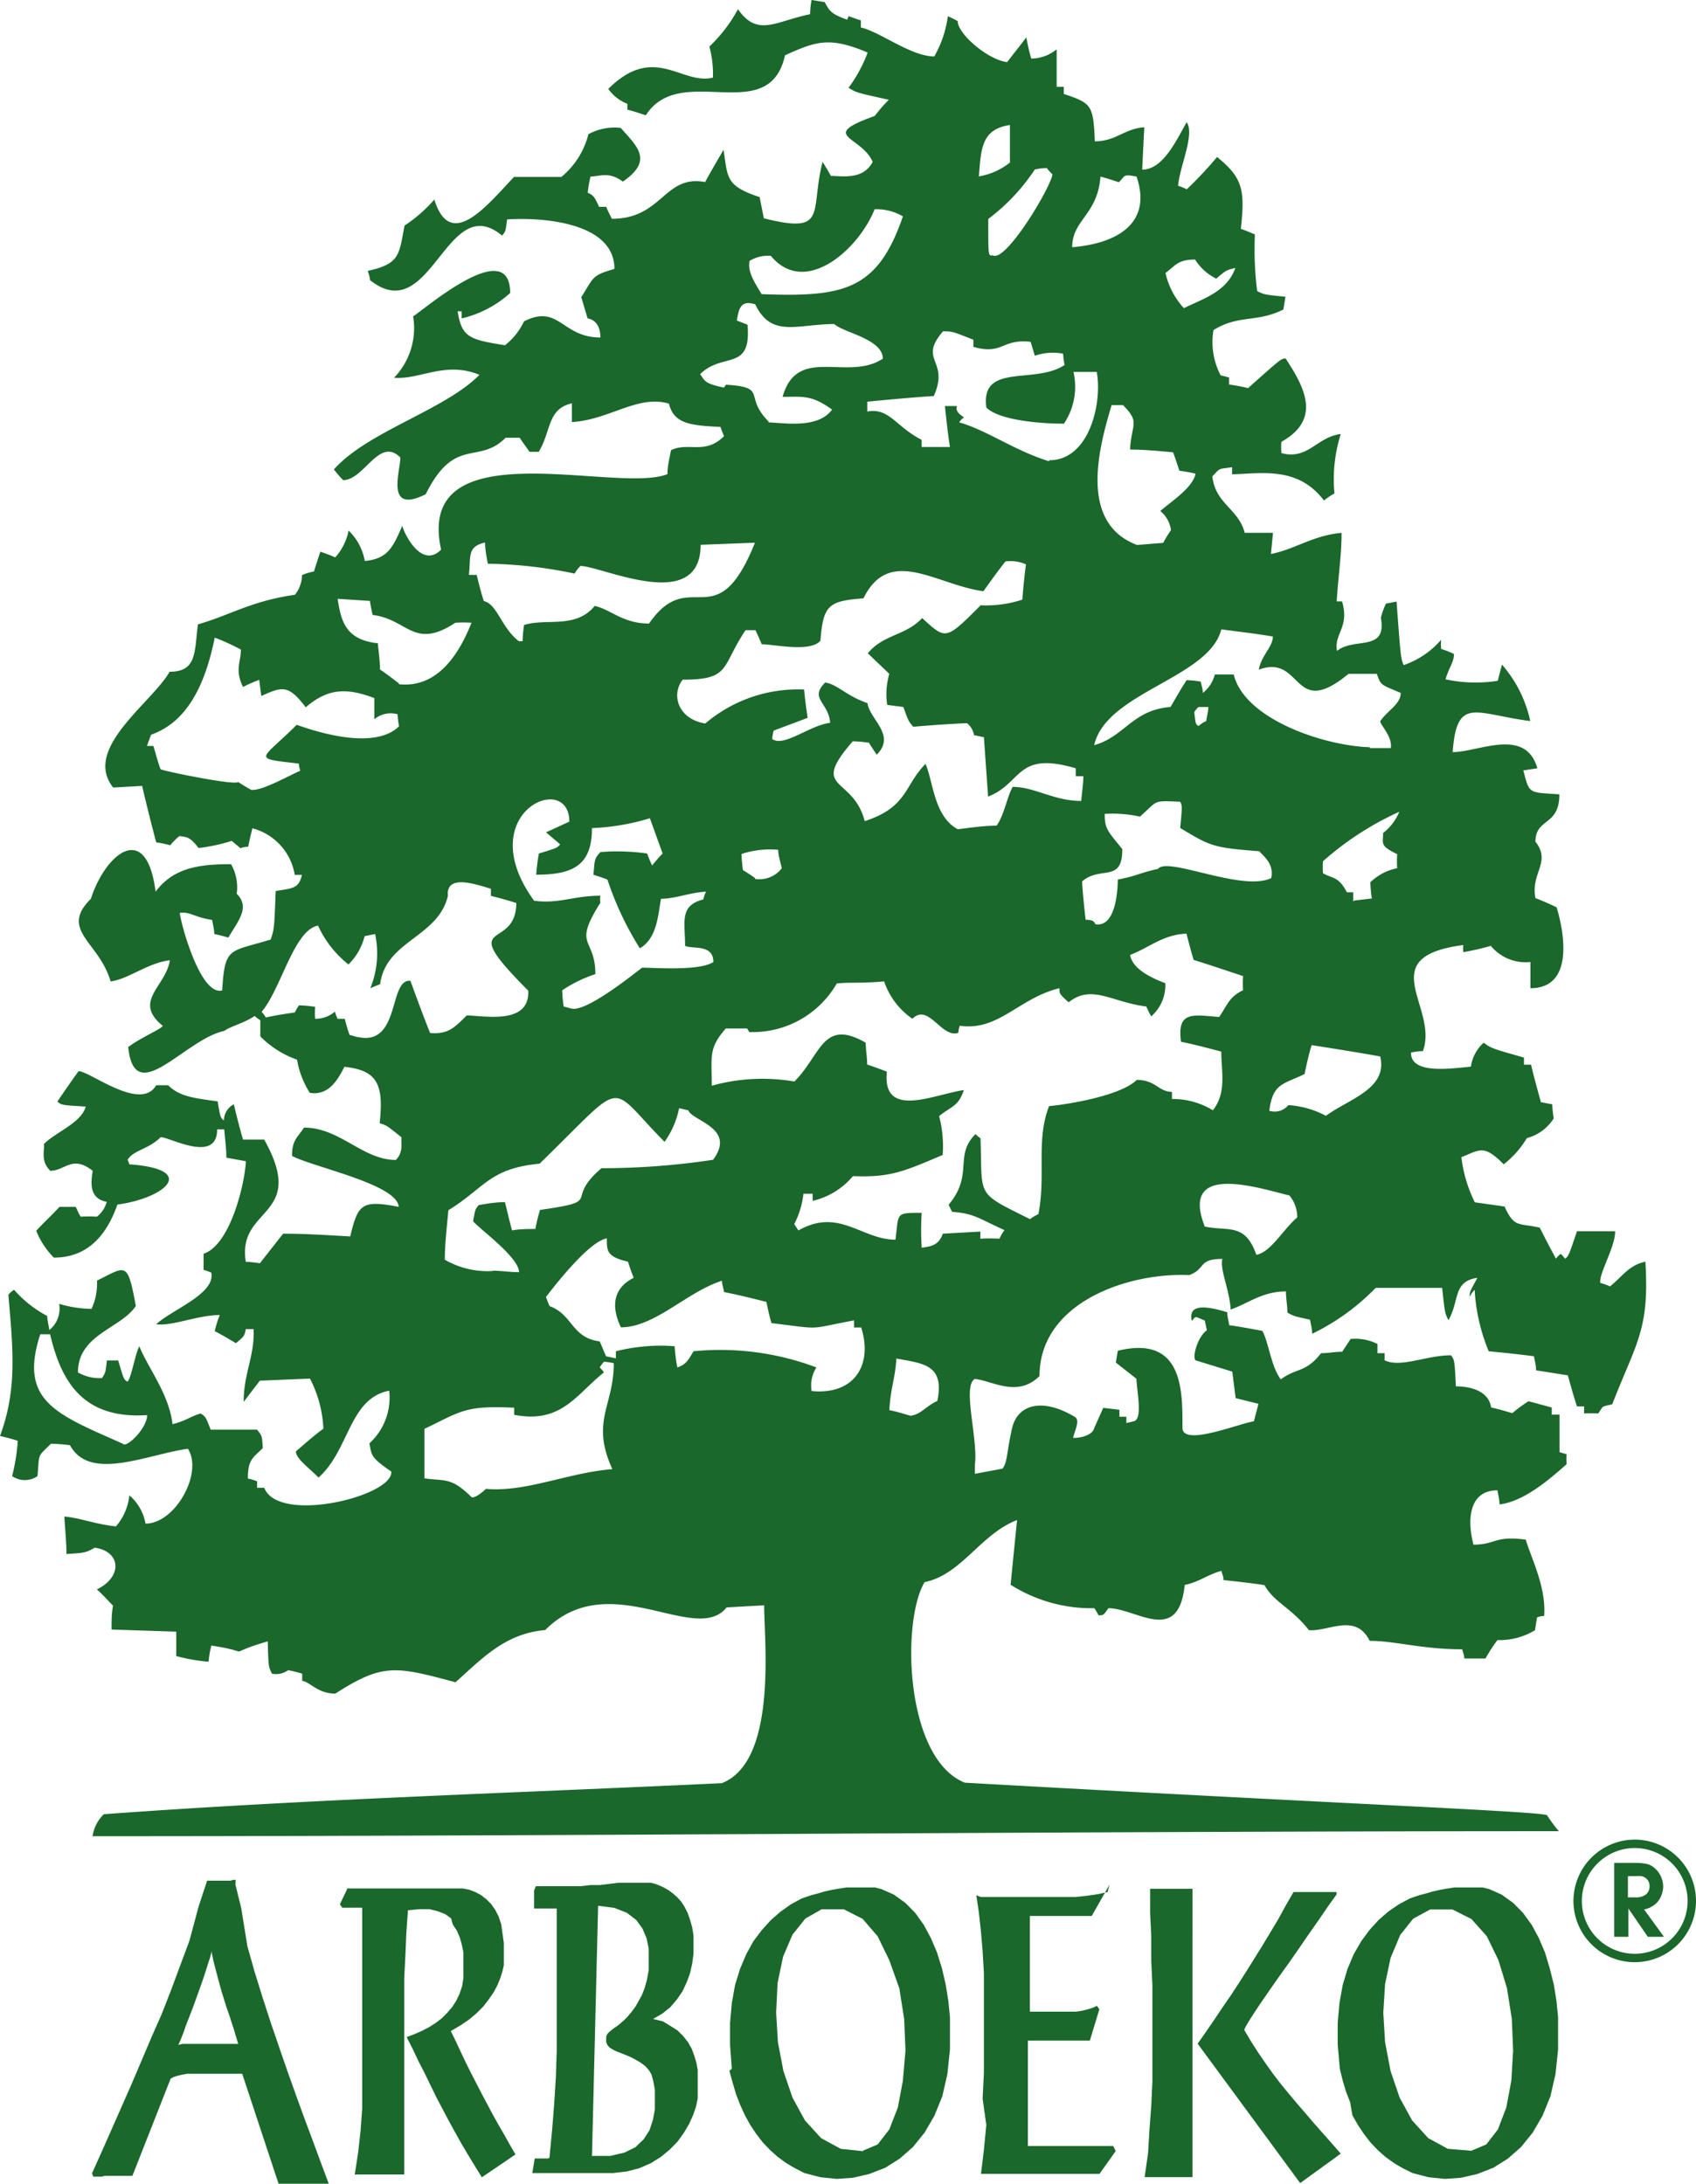 <svg xmlns="http://www.w3.org/2000/svg" viewBox="0 0 104.89 135.04"><defs><style>.cls-1{fill:#1a682b;fill-rule:evenodd;}</style></defs><title>Asset 2</title><g id="Layer_2" data-name="Layer 2"><g id="Layer_1-2" data-name="Layer 1"><path class="cls-1" d="M60.54,10.92c.13-1.75.17-2.93,1.92-3.19,0,.74,0,1.53,0,2.32a4.15,4.15,0,0,1-2,.87m5.85,4.37c0-1.7,1.57-2,1.75-4.37.35.09.74.22,1.14.35.39-.39.22-.52,1.09-.35,1,2.93-1.27,4.15-4,4.37m-5,.52c-.17-.09-.17-.09-.17-2.27A12.32,12.32,0,0,0,64,10.48a3.84,3.84,0,0,1,.74-.09,2.82,2.82,0,0,0,.35.39c-.09.79-2.93,5.55-3.71,5m-14.28,2.4c-.52-.83-.87-1.44-.74-2.05a2.24,2.24,0,0,1,1.31-.31c2.14,2.58,5.46-.44,6.42-2.88a3.24,3.24,0,0,1,1.75.44c-1.57,4.59-3.67,5-8.74,4.81m26.12.87a4.77,4.77,0,0,1-1.14-2.18c.61-.44.74-.83,1.83-.83a3.21,3.21,0,0,0,1.31,1.18c.61-.52.61-.52,1.18-.66-.52,1.49-2.05,1.92-3.19,2.49m-25.68,7c-1.57-1.57,0-2.1-2.62-2.27a.66.66,0,0,0-.13.18c-1.27-.26-1.18-.44-1.48-.83,1.4-1.4,3.19-.13,2.93-3.06l-.66-.26c.13-.79.26-1.27,1.14-1,1,2.1,2.58,1.22,4.89,1.22.53.52,3,.92,3,2.14-2.18,1.44-5.29-.87-6.2,2.36,1.27,0,1.79-.13,3.06.79-.87,1.18-2.88.83-3.93.79m17.34,2.4c-2.14-.66-3.84-1.92-5.55-2.4a1,1,0,0,1,.3-.31c-.61-.39-.44-.61-.44-.7h-.74c.09.83.17,1.66.31,2.53-.61,0-1.18,0-1.75,0v-.44c-1.62-.83-2-2-3.36-1.75v-.61c1.35-.13,2.71-.26,4.11-.35,1-2.23-1-2.18.57-4,.57,0,.57,0,1.88.52v.44c1.83.52,1.75-.52,3.54-.31L64,22a3.42,3.42,0,0,1,1.75-.13,4.45,4.45,0,0,0,.09.7C64,23.8,60.63,22.41,61,25.2c.79.79,3.32,1,4.8,1A4.11,4.11,0,0,0,66.39,23h1.44c.35,1.88-.44,5.46-2.93,5.46m5.42,5.24c-3.58-1.35-2.4-5.9-1.57-8.65h.7c1.09,1.09.52,1.14.44,2.75.87,0,1.75.09,2.66.17.13.35.26.74.39,1.14a9.9,9.9,0,0,1,1,.18c-.17.87-1.48,1.7-2.18,2.31a1.84,1.84,0,0,1,.66,1.18,7.65,7.65,0,0,0-.48.79l-1.62.13M32.1,39.66c-1.09-.83-1.35-2.31-2.18-2.49-.18-.57-.31-1.09-.44-1.62H29c.13-1.14-.13-1.75,1-2,0,.44.09.87.17,1.31a27.75,27.75,0,0,1,5.37.61A1.8,1.8,0,0,1,35.9,35c1.31,0,7.43,3,7.43-1.31l3.36-.13c-2.4,6-4,1.31-6.55,5-1.62,0-2.36-.87-3.36-1.09-1.18,1.44-3,.74-4.37,1.18a8.45,8.45,0,0,0-.09,1H32.1m-7.42,2.62c-.39-.3-.79-.61-1.18-.87,0-.57-.09-1.09-.13-1.62-2-.22-2.27-1.35-2.49-2.75l2,.13a7.88,7.88,0,0,0,.17.87c2.18.26,2.53,2.18,5.11.48a7.53,7.53,0,0,1,1,0c-.79,2-2.14,4.06-4.5,3.8M74.12,44.9c-.18-.13-.18-.13-.26-.87a1.93,1.93,0,0,1,.26-.31h.61c0,.26-.09.57-.13.87a1.8,1.8,0,0,0-.48.31m10.61,1.31c-2.88-.09-7.77-1.75-8.43-4.5H75.13a2.09,2.09,0,0,1-.74,1.14c0-.26-.09-.48-.13-.7a6.51,6.51,0,0,0-.87-.09c-.35.52-.66,1.09-1,1.66-2.36.18-2.84,1.84-4.72,2.36.74-3.28,7.12-4.15,7.86-7.16,1,.13,2.1.26,3.19.44,0,.65-.7,1.14-.87,2.05,2.75-1,2.05,3.15,5.55.26h1.75c.26.74.26.66,1.48,1.18,0,.7-.83,1.09-1.27,1.75,0,.22.79,1,.65,1.66-.44,0-.87,0-1.31,0m-69.1,2.62c-.31-.17-.61-.35-.87-.52-.22.22-4.54-.66-4.8-.79-.18-.48-.31-1-.44-1.44H9.09c.09-.26.17-.48.26-.7,2.49-.87,3.45-3.63,3.93-6a13.59,13.59,0,0,1,1.62.74c0,.74-.39,1.27.13,2.31a10.69,10.69,0,0,1,1-.44l.13,1c1.27-.57,1.66-.74,2.75.7,1.36-1.18,2.53-1.22,4.24-.57v1.31a1.57,1.57,0,0,1,1.44-.31,5,5,0,0,0,.09.74c-1.49,1.48-5,.39-6.33-.09-2.23,2.23-2.84,2.05.13,2.4a2,2,0,0,0,.09.44c-.61.26-2.4,1.27-3,1.18m43.59,2.4c-1.4-.83-1.44-2.88-1.92-4-1.31,1.31-1.09,2.67-3.76,3.54-.74-2.84-3.45-1.83-.74-4.94a8,8,0,0,1,1,.09c.13.22.31.48.48.74,1.22-1.22-.44-2.18-.57-3.19-1.31-.44-1.88-1.18-2.62-1.27-1,1,.22,1.22.31,2.49-1.22.13-2.88,1.53-3.58,1a2.22,2.22,0,0,1,.09-.52l2.1-.79c-.09-.61-.17-1.18-.22-1.75a8.83,8.83,0,0,0-6.11,2.1c-1.66-.26-2.14-1.75-1.4-2.71,3,0,2.36-.79,3.89-3.06h.61c.13.26.26.57.39.87.74,0,3,.52,3.63-.22.17-2.23.52-2.45,2.66-2.62,1.62-3.28,4.5-.83,7.42-.44.44-.61.87-1.22,1.36-1.84a2.33,2.33,0,0,1,1.27.18c-.09.7-.17,1.44-.22,2.18a7.17,7.17,0,0,1-2.58.35c-2.18,2.18-2.14,2.14-3.62.79-1,1.09-2.4,1-3.36,2.18L55,41.67a4.45,4.45,0,0,0-.13,1.92l1,.13c.31.87.31.87.61,1.22,1.09-.09,2.18-.17,3.32-.22a1.18,1.18,0,0,1,.44.74l.61.13.26,3.67c2.14-.83,1.7-2.84,5.42-1.75V48H67c0,.48-.09,1-.13,1.53-1.7,0-2.88-.87-4.24-.87-.35.61-.52,1.75-1,2.4-.83,0-1.62.13-2.4.22M46.69,54.29c-.26-.18-.52-.35-.74-.48a8.42,8.42,0,0,1-.09-1,5.67,5.67,0,0,1,2.27-.26c0,.35.13.74.22,1.14a1.74,1.74,0,0,1-1.66.66m37,1.4v-.57H83.3c-.53-1-.87-.83-1.48-1.18a4.46,4.46,0,0,1,0-.74,18.66,18.66,0,0,1,4.72-3.06,3.2,3.2,0,0,1-1,1.31c0,.65-.22.79.87,1.31a6.25,6.25,0,0,0,0,.87,3.28,3.28,0,0,0-1.66.87,8.57,8.57,0,0,0,.09,1l-1.09.13m-16,1.44c-.17-.22-.17-.22-.61-.26-.09-.79-.17-1.57-.22-2.36,1.14-1,2.49.13,2.49-2-.87-1.09-1.09-1.22-1.09-2.18a7.76,7.76,0,0,1,2.18.17c1.14-1,.74-1,2.49-.92.13.26.13.26,0,1.62,1.88,1.14,2.05,1.22,4.89,1.44.31.35.92.79.74,1.66-1.79.87-6.42-1.35-7-.57-1.18.26-1.31.44-2.49.66,0,.52-.09,3.06-1.44,2.75M35.34,62.37l-.48-.13a8.48,8.48,0,0,1-.09-1,8.19,8.19,0,0,1,2.05-1c0-2.31-1.44-1.66.31-4.41a1.63,1.63,0,0,1,0-.44c-1.66,0-2.58.52-4.1.31-3.93-5.42,2.18-8.08,2.18-4.89l-1.44.66.87.74c-.17.22-.17.22-1.31.57-.09.44-.13.87-.17,1.31,2.27,0,3.45-.57,3.45-2.88a14.18,14.18,0,0,0,3.58-.61c.26.7.52,1.44.79,2.18-.22.22-.44.48-.65.74-.13-.26-.22-.52-.31-.74a13.18,13.18,0,0,0-2.88-.09c-.44.44-.35.61-.44,1.4.26.09.57.18.87.31a19.31,19.31,0,0,0,2,4.24c1.09-.61,1.14-2.18,1.31-3.06.87,0,1.79-.39,2.79-.44a1.58,1.58,0,0,0-.17.48C42,56,42.37,57,42.37,58.49c.44.22,1.75-.13,1.75,1-.87.57-3.63.35-4.41.35-.79.61-3.49,2.75-4.37,2.53M22.06,64.12,21.62,64c-.13-.35-.22-.7-.3-1h-.44a3,3,0,0,1-.17-.44,1.83,1.83,0,0,1-1.22.44,4.45,4.45,0,0,1,0-.74,8.43,8.43,0,0,0-1-.09,3.85,3.85,0,0,0-.26.44c-.61.09-1.22.18-1.79.31a2.33,2.33,0,0,0-.26-.35c1.22-1.44,2-5.07,3.49-5.33a6.48,6.48,0,0,0,1.88,2.4,3.7,3.7,0,0,0,1-1.75l.65-.13a5.74,5.74,0,0,1-.3,3.36c.17-.09.39-.17.61-.26.35-2.71,3.58-2.88,4.19-5.46-.13-1.35,1.66-.74,2.66-.44v.44c.52.13,1,.26,1.57.44,0,3.06-3.89.79.74,5.42.09,2.1-2.58,1.57-3.8,1.53-.79.79-1.18,1.18-2.27,1.09-.44-1.09-.83-2.18-1.22-3.23-1.35-.13-.61,4-3.19,3.49M82,69a5.7,5.7,0,0,0-2.32-.66,1.1,1.1,0,0,1-1.18.35c.22-1.7.83-1.62,2.18-2.27.13-.61.26-1.22.44-1.79,1.4.22,2.8.44,4.24.7.48,2-1.92,2.62-3.36,3.67M57,77.14A18.07,18.07,0,0,1,57,75c-1.66,0-1.4,0-1.62,1.66-2.1,0-3.49-2-6-.57l-.26-.39a5.44,5.44,0,0,0,.57-1.88h.57v.44a4.6,4.6,0,0,0,2.49-1.53c2.27.09,3.1-.26,5.55-1.31a7.28,7.28,0,0,0-.22-2.4c.74-.61,1.18-.57,1.53-1.61-1.83.26-5.07,1.83-4.76-1.14-.44-.17-.83-.31-1.22-.44,0-.48-.09-.92-.09-1.35-2.66-1.53-2.75.74-4.41,2.4a11.65,11.65,0,0,0-5.11.26c0-1.79-.22-2.31.87-3.54h1.31a.91.91,0,0,1,.13.22,6,6,0,0,0,5.42-3c.7-.09,1.44,0,2.93-.13A4.57,4.57,0,0,0,56.43,63c1-1,1.79,1.22,2.84.87a1.29,1.29,0,0,1,.09-.44c2.4.35,3.63-1.7,6.16-2.32,0,.35,0,.35.57.87,1.44-1.14,2.67,0,4.8.26.09.18.17.39.31.61a2.57,2.57,0,0,0,.87-2.05c-1.18-.44-2.05-1-2.18-1.75,1.18-.44,2.05-1.27,3.49-1.31.13.52.26,1,.44,1.62,1,.31,2,.65,3.06,1a6.24,6.24,0,0,0,0,.87c-.87.44-.92.83-1.48,1.66-1.62-.13-2.62-.39-2.36,1.53.83.17,1.66.39,2.49.61,0,1.22.35,2.53-.52,3.63a4.75,4.75,0,0,0-2.53-.7v-.44c-.83,0-1-.74-2.18-.74-1,1-4.37,1.53-5.42,1.62-.83,2.14-.18,4.28-.66,6.68a3.19,3.19,0,0,0-.52.31c-3.41-1.7-2.93-1.31-3.06-5a1.93,1.93,0,0,1-.31-.26c-1.35,1.35-.09,2.49-1.66,4.37a3.94,3.94,0,0,0,.22.44c1.35.09,1.7.44,3.23,1.13a3.41,3.41,0,0,0-.31.53,10.8,10.8,0,0,0-1.18,0v-.44l-2.32.13c-.26.74-.74.78-1.31.87m20.7.44c-.7-2-1.71-1.44-3.19-1.75-1.57-4,3.28-2.4,5.24-1.92a2.14,2.14,0,0,1,.48,1.35c-.87.74-1.62,2.14-2.53,2.32m-47.26,1a5.28,5.28,0,0,1-2.93-.7c0-1,.13-2.05.22-3.06,2.27-1.4,2.53-2.58,5.64-2.88,5.5-5.33,4.1-5,7.73-1.35A5.41,5.41,0,0,0,42,68.53l.57.13c.22.66,3,1.09,1.53,3.06a45.87,45.87,0,0,1-6.9.52c-2.4,2.05.26,2-3.8,2.58A9.76,9.76,0,0,0,33.11,76c-.48,0-1,0-1.44.09-.17-.61-.3-1.18-.44-1.75-.57,0-1.09.09-1.62.18-.22.26-.22.26-.35,1,.39.48,2.84,2.23,2.84,3.15-.57,0-1.09-.09-1.62-.09M50.19,86a2.1,2.1,0,0,1,.3-1.44,16.9,16.9,0,0,0-7.6-1c-.26.44-.44.83-1,1-.09-.44-.13-.87-.17-1.31a11.32,11.32,0,0,0-3.63.31V84l-.61-.13-.39-.92c-1.75-.22-1.66-1.66-3.1-2.18a4.8,4.8,0,0,1-.22-.57c.7-.92,2.71-3.45,3.76-3.62,0,.79,0,1.14,1.31,1.44.09.31.22.66.35,1-1.22.61-1.44,1.7-.79,3.06,2.1,0,4.06-2.18,6.25-2.88,0,.22.09.44.13.7.87.17,1.75.39,2.62.61.09.44.18.87.31,1.31,3.23.39,2.14.39,5.11-.17v.44h.44c.74,2.32-.44,4.19-3.06,3.93m6.11,1.53c-.44-.13-.87-.26-1.31-.35.09-1.44.35-1.88.44-3.19,1.62.31,3,.35,2.53,2.62-.74.35-1,.83-1.66.92M7.6,89.28c-4.11-1.83-6.46-2.62-5.11-6.77H3.1c.74,3.19,2.23,5.24,6,5,0,.79-1.22,2-1.48,1.79M29.18,92.6c-1.27-1.27-1.66-1-2.93-1.18V88.36c2.36-1.14,2.53-1.44,5.55-1.31v.44c2.93.57,3.84-1.27,5.55-2.62a1.8,1.8,0,0,0-.26-.31,2.49,2.49,0,0,1,.26-.35,3.4,3.4,0,0,1,.61.09c0,2.66-1.44,3.58-.09,6.55-2.75.22-5.33,1.44-7.82,1.22-.22.22-.66.57-.87.52m-23.46,21a2.37,2.37,0,0,1,.7-1.4c12.49-.92,25.33-1.31,38.22-1.92,3.45-1.35,2.62-8.78,2.62-11l-2.32.13c-1.92,2.4-7.25-2.58-11.22,1.4-2.49.22-3.89,1.75-5.55,3.23-3.71-1-4.5-1.18-7.43.7-1.09,0-1.53-.7-2.05-.79v-.44a8.45,8.45,0,0,0-.87-.22,1.26,1.26,0,0,1-1,.22c-.22-.44-.22-.44-.26-2-3,.87-.57.7-3.49.26a6.1,6.1,0,0,0-.17,1,11.24,11.24,0,0,1-2-.35V100.9l-4-.13c0-.52,0-1,.09-1.48-.35-.35-.65-.7-1-1,1.62-.79,1.48-2.36-.13-2.58-.57.31-.57.31-1.75.39,0-.79-.09-1.57-.13-2.32,1,.09,1.92.48,3.19.61A3.46,3.46,0,0,0,8,92.47a3,3,0,0,1,1,1.75c1.84,0,3.58-3.14,2.62-4.63-2.53.35-6.07,2.05-7.29-.22a10.61,10.61,0,0,0-1.18-.09c-.87.87-.7.52-.83,2a1.37,1.37,0,0,1-1.57,0,12.38,12.38,0,0,0,.35-2.18A11.7,11.7,0,0,0,0,88.8c1.09-2.93.79-5.46.52-8.73a1.18,1.18,0,0,1,.35-.31,7.24,7.24,0,0,0,2.05,1.62c0,.26.09.57.13.87a1.71,1.71,0,0,0,.61-1.62,7.39,7.39,0,0,0,2,.31A3.76,3.76,0,0,0,6,79.19c1.79-.87,1.88-1.27,2.4,1.57-.92,1.4-3.58,1.75-3.58,4.11a2.71,2.71,0,0,0,1.49.35c.22-.35.22-.35.3-1.09h.7c.35,1.18.35,1.18.57,1.31.22-.13.52-1.88.74-2.18.52,1.31,1.83,2.93,2.05,4.81.87-.22,1.18-.52,1.75-.66.31.22.31.22.61,1H15.9c.31.39.31.39.35,1.14-.61.61-.92.7-.92,1.88a4,4,0,0,1,.57.17V92h.44c.87,2.27,8,.52,7.86-1-1.27-.87-1.22-1-1.35-1.75A3.82,3.82,0,0,0,24.07,86c-2.49.48-2.45,3.67-4.37,5.37-.66-.66-1.4-1.18-1.4-1.62.57-.48,1.14-1,1.7-1.4a7.46,7.46,0,0,0-.83-3.1l-3.1.13-1,1.31c0-1.79.7-2.88.61-4.5H15.2c-.09.44-.09.44-.61.87-.44-.26-.87-.52-1.31-.74a6.86,6.86,0,0,1,.31-1c-1.35,0-2.93.7-3.93.57,1-.92,3.67-1.88,3.41-3.19a3.53,3.53,0,0,0-.48-.17v-1c1.62-.53,2.53-4.19,2.62-5.72L14,71.59c0-.61-.09-1.18-.13-1.75h-.44c0,2.14-2.93.48-3.49.48-.79.78-1.66.78-2.05,1.4A2,2,0,0,1,8,72c4.32.31,2.18,2.1-.74,2.49-.7,2-1.92,3.28-3.93,3.28a5,5,0,0,1-1.09-1.66c.48-.52,1-1,1.44-1.48h1c.09.17.17.39.31.61a8,8,0,0,1,1,0,1.71,1.71,0,0,0,.61-.92c-1.22-.22-.92-1.44-.87-1.92-1.27-1-1.7,0-2.62,0-.61-.61-.35-1.22-.39-1.66.74-.74,2.32-1.31,2.58-2.31-1.49-.09-1.49-.09-1.75-.31.44-.66.87-1.27,1.31-1.88.7,0,3.84,2.53,4.8.87h.74c.7.7,1.57.79,3.06,1,.17,1,.17,1,.39,1.18a1.12,1.12,0,0,1,.61-1c.17.7.35,1.44.57,2.18h1.31c2.71,4.85-1.7,4.1-1.14,7.56a6.52,6.52,0,0,1,.87.09l1.44-1.83c1.35,0,2.75.09,4.15.17.48-2,.7-2.27,3-1.83-.09-1.4-5.29-2.45-6.6-3.15,0-1,.35-1.14.74-1.75,2.23,0,3.63,2,5.68,2,.48-.48.31-1,.35-1.4-.92-.74-.92-.74-1.35-.87.26-2.4-.13-3.27-2.18-3.49-.44.87-1,1.79-2.14,1.61a5.54,5.54,0,0,1-.79-2.05,6,6,0,0,1-2.27-1.44v-1a2.4,2.4,0,0,1-.35-.26c-.74.48-1.44.61-1.88.92-2.45.52-5.55,4.85-5.94,1,.74-.57,2-1.09,2.14-1.31-1.88-1.53.17-2.4.44-4.06-1.4.17-2.58,1.18-3.67,1.31-.7-2.45-3.19-3.15-1.22-5.11.92-2.84,3.45-4.85,4-.44,1.09-1.44,2.58-1.7,4.67-1.7a2.9,2.9,0,0,1,.35,1.83c.83.83.13,1.62-.52,2.71a8.43,8.43,0,0,0-.87-.22c0-.31-.09-.61-.13-.87-1.14-.18-1.35-.52-2-.44,0,.39,1.22,5.15,2.62,4.8.17-2.75.44-2.36,3-3.15.22-.65.22-.65.31-3,1-.17,1.44-.13,1.62-1h-.44a3.58,3.58,0,0,0-2.62-2.88c-.09.35-.18.74-.26,1.14a1.57,1.57,0,0,0-.48.09L14.33,52a10.86,10.86,0,0,1-2.05.44c-.57-.74-.74-.66-1.18-.74a3.53,3.53,0,0,0-.57.57,7.87,7.87,0,0,0-.87-.18c-.31-1.18-.61-2.36-.87-3.49L7,48.7c-1.92-2.4,2.4-5.24,3.49-7.16,1.7,0,1.53-1.22,1.75-2.93,2-.57,3.28-1.44,6-1.83a2,2,0,0,0,.44-1.22,3.72,3.72,0,0,1,.74-.22c.13-.44.26-.83.39-1.22a8,8,0,0,1,.92.35,3.48,3.48,0,0,0,.83-1.66,3.45,3.45,0,0,1,1,1.88c1.44-.13,1.75-.87,2.32-2.18.09.44,1.18,2.71,2.4,1.48-1.66-7.56,10.88-3.41,14-4.67,0-.52.13-1,.22-1.48,1.09-.53,2.1.31,3.28-.87a5,5,0,0,1-.22-.57c-1.84-.09-2.88-.18-3.19-1.44-1.92-.57-3.67,1-6,1.14V24.94c-1.53.35-1.27,1.7-2.05,3h-.57c-.22-.31-.44-.61-.61-.87h-.87c-1.7,1.7-3.14-.13-4.94,3.49-2.53,1.27-1.57-1.4-1.57-2.27-1.31-1.31-2.23,1.4-3.54,1.4a7.52,7.52,0,0,1-.57-.66c2.1-2.36,6.86-3.67,9-5.85-2.1-.87-3.67.31-5.28.18a4.42,4.42,0,0,0,1.18-3.8c.61-.35,6-5.07,6-1.44a6.78,6.78,0,0,1-3,1.57v-.44H28.3c.26,1.62.74,1.75,2.93,2.1a4.13,4.13,0,0,0,1.18-1.48c2.18-1.09,2.32,1,4.72,1,0-.92-.52-1.14-.79-1.18l-.39-1.31c.79-1.27.66-1.35,2.05-1.75,0-3-4.8-3.19-6.64-3.06-.09.74-.09.74-.31,1-3.45-2.88-4.37,5.77-8.17,2.75,0-.22-.09-.39-.13-.57,2-.44,1.92-1,2.27-2.8a9,9,0,0,0,1.84-1.61c1,3.23,3.27.35,4.93-1.4h2.93A5,5,0,0,0,36.39,8.3a3.37,3.37,0,0,1,2-.39c1,1.14,2.05,2,.13,3.32-.83-.61-1.31-.35-2-.31a6.83,6.83,0,0,0-.17,1c.39.17.44.31.7.87h.44c.09.22.22.48.35.74,3.14,0,3.23-2.75,5.77-2.27.35-.66.74-1.31,1.14-2,.26,1.75.13,2.23,2.23,2.93l.26,1.31c4,1,2.84-.35,3.63-3.49.17.26.35.57.52.87.7,0,2,.26,2.58-.87-.7-1.62-3.41-1.57.13-2.84a9.16,9.16,0,0,1,.87-1c-2-.44-2-.44-2.49-.74a8.93,8.93,0,0,0,1.18-2.18c-2.36-1-3.19-.7-5.11.17-1,4.5-6.46.35-8.61,3.71-.39-.13-.79-.26-1.14-.35V6.42a2.59,2.59,0,0,1-1.18-.92c2.84-2.84,4.54-.22,6.47-.7a6.33,6.33,0,0,0-.22-1.92A9.21,9.21,0,0,0,45.64.57c1.22,1.75,2.32.74,4.46.31A5.47,5.47,0,0,1,50.19,0L51,.13c.31.52.31.7,1.4,1.09A.58.58,0,0,1,52.5,1c.22.09.48.18.74.26v.44c1.18.26,3.1,1.79,4.54,1.79A6.76,6.76,0,0,0,58.62,1c.17.09.39.17.61.31,0,.79,1.88,2.4,3.06,2.53.39-.52.79-1,1.18-1.53.09.44.17.87.31,1.31a2.49,2.49,0,0,0,1.57-.57V5.37h.44v.44c1.7.57,1.83.66,1.92,2.93,1.31,0,1.83-.79,3.06-.87q-.07,1.31-.13,2.62c1.31,0,2.14-1.88,2.75-2.93.52.74-.44,2.75-.53,3.93a2.67,2.67,0,0,1,.53.22,23.6,23.6,0,0,0,1.88-2C76.88,11,77,11.79,76.74,14.15c.26.09.57.22.87.35A20.49,20.49,0,0,0,77.75,18c.44.22.44.22,1.75.35l-.13.79c-1.66.83-2.75.3-4.32,1.27a4.43,4.43,0,0,0,.44,2.8l.52.13v.44a11,11,0,0,1,1.18.22c2.05-1.83,2.05-1.83,2.32-1.83,1.18,1.79,2.23,3.76-.26,5.15a3.52,3.52,0,0,0,0,.7c1.66.44,2.18-1,3.67-1.18a9.29,9.29,0,0,0-.39,3.67,5.44,5.44,0,0,0-.65.44c-1.62-2.14-3.89-1.66-5.68-1.62v-.44c-.83.13-.7,0-1.22.57.18,1.7,1.62,2,2,3.49h1.75l-.13,1.31c1.53-.31,2.58-1.14,4.37-1.31,0,1.44-.22,2.8-.3,4.24H83c.48,1.62-.52,2-.31,3.06,1.09-.87,3.1.09,2.71-2.05a5.14,5.14,0,0,1,.31-.87l.66-.13c.26,3.49.26,3.49.44,3.93a5.36,5.36,0,0,0,2.32-1.57,2.67,2.67,0,0,0,0,.57,6,6,0,0,1,.79.31c0,.53-.31.83-.52,1.57a8.86,8.86,0,0,0,3.23.09c.09-.35.17-.66.26-1a7.78,7.78,0,0,1,1.75,3.49c-3.41-.44-4.54-1.57-4.8,1.92,1.61,0,4.5-1.57,5.24,1l-.87.13c.39,1.48.3,1.35,2.23,1.48,0,2-1.48,1.44-1.48,2.93,1,1.27-.31,1.92,0,3.49.44.17.87.35,1.31.57.44,1.44,1.14,5-1.62,5V59.49a2.79,2.79,0,0,1-2.45-1,15.54,15.54,0,0,1-1.7.39,1.67,1.67,0,0,1,0-.44C84.82,59.18,89,62.29,88,65a3.92,3.92,0,0,0-.74.09c0,1.35,2.36,1,3.71.87a2.43,2.43,0,0,1,.79-1.48c.48.35.48.35,2.49.92v.44h.44c.17.74.39,1.53.61,2.32l.7.13a6.49,6.49,0,0,0,.09.87,2.81,2.81,0,0,1-1.66,1.22A6,6,0,0,1,93,72c-1.22-1.22-1.44-.92-2.62-.44a8.52,8.52,0,0,0,.83,2.79l1.84.26c.61,1.35.87,1,2.18,1.31.3.61.65,1.27,1,1.92a1,1,0,0,1,.3-.3,1.92,1.92,0,0,1,.26.3c.22-.17.22-.17.74-1.7.79,0,1.57,0,2.36,0,0,1-1,2.58-.92,3.19a5.2,5.2,0,0,1,.61.22c.83-.7,1.18-1.31,2.18-1.53.26,4.24-.57,5-2.05,8.82-.74.17-.52.09-.87.57a6.25,6.25,0,0,0-.87,0v-.44h-.44c-.22-.65-.39-1.31-.57-1.92L95,84.74c0-.31-.09-.61-.13-.87-1-.13-1.88-.22-2.8-.31a11.59,11.59,0,0,1-.87-3.8,1.59,1.59,0,0,0-.31.44c0-.3,0-.3.48-1.18-1.53.22-1.09,1.4-1.79,2.62-.22-.44-.22-.44-.39-2-1.4,0-2.75,0-4.11,0a13.88,13.88,0,0,1-3.93,2.84c0-.31-.09-.61-.13-.87-1-.22-1-.22-1.4-.44,0-.44-.09-.87-.09-1.31-1.48,0-2.38.77-3.42,1.12-.06-1.21-.68-2.46-.51-3.13-1.53,0-1,.61-2.05,1-3.8-.17-9.26,1.7-9.26,6.24-1.35,1.35-2.88.31-4,.18-.8.44.22,3.73,0,5.33v.54L62,90.82c.32-.42.25-1,.59-2.49s1.88-1.92,3.9-.7c.34.21-.09,1-.12,1.29.74,0,1.23-.3,1.29-.58l.57-1.28,1,.12v.43h.43V88l.46-.11c.56-.13.2-1.8.16-2.63l-1.27-1,.12-.73c4.08-1,4,2.54,4,4.76,0,1.17,3.37-.22,4.42-.4l.28-1.08-1.41-.35-.21-1.64L74,84.14c-.32,0,0-1.42.64-1.88l-.13-.6-.48-.2c-.19-.08-.3.32-.33.18-.17-.86.55-1,2.2-.49,0,.24.08.52.12.8.66.09,1.35.22,2.05.35.39.7.53,2.18,1.14,3,1-.74,1.53-.39,2.49-1.62.44,0,.87-.09,1.31-.09l.52-.79a3.05,3.05,0,0,1,1.66.31v.57h.44v.44c1,.48,2.58-.31,4.11-.31.22.31.22.31.3,1.92.48,0,2,.09,2.18,1.31.44.09.87.22,1.31.35a8.73,8.73,0,0,1,1-.74l1.44.39v.44h.48V89.8l.44.13a3.07,3.07,0,0,0,0,.61c-1.22,1.09-2.71,2.32-4.15,2.49,0-.3-.09-.61-.13-.87-1.79,0-1.88,1.88-1.48,3.36,1.4,0,1.27-.57,3.23-.31.35,1.18,1.27,2.93,1.14,4.72a1.28,1.28,0,0,0-.44.09l-.13.79a4.18,4.18,0,0,1-2.32.61,10.08,10.08,0,0,0-.74,1.14c-.44,0-.87,0-1.31,0,0-.22-.09-.39-.13-.57-2.53,0-4.11-.52-5.72-.52-.87-1.75-2.53-.57-3.76-.66-1.09-1.4-2.14-1.7-2.75-2.79-.87-.13-1.7-.22-2.53-.31,0-.22-.09-.39-.13-.57-.83.22-1.4.7-2.27.87-.39,3.76-3,1.44-4.72,1.44-.31.44-.31.44-.61.44a3.68,3.68,0,0,0-.26-.44A9.37,9.37,0,0,1,62.5,98L62.9,94c-2.27.87-3.41,3.36-5.72,3.84-1.44,2.4-1.22,10.92,2.49,12.4,23.32,1.31,35,1.75,36,2,.22.35.48.7.74,1-30.4,0-60.49.31-90.72.31"/><path class="cls-1" d="M101.1,114.28a3.27,3.27,0,1,1-3.27,3.27,3.28,3.28,0,0,1,3.27-3.27m0-.52a3.79,3.79,0,1,1-3.79,3.79,3.8,3.8,0,0,1,3.79-3.79m-.43,3.57h.46a1,1,0,0,0,.68-.19.66.66,0,0,0,.21-.49.7.7,0,0,0-.06-.29.55.55,0,0,0-.18-.22.64.64,0,0,0-.26-.12,1.83,1.83,0,0,0-.37,0h-.47v1.35m-.85,2.39v-4.56h1.32a3.48,3.48,0,0,1,.68.06,1.14,1.14,0,0,1,.5.26,1.42,1.42,0,0,1,.28.32,1.49,1.49,0,0,1,.18.39,1.41,1.41,0,0,1,.07.42,1.51,1.51,0,0,1-.1.53,1.44,1.44,0,0,1-.27.46,1.53,1.53,0,0,1-.81.44l1.23,1.69h-1l-1.2-1.75v1.75h-.85M91,133l.92-.39.72-.93.52-1.36.31-1.66.11-1.87-.08-1.94-.3-1.9-.53-1.74-.72-1.48L91,118.67l-1.17-.59-1.38,0-1.05.57-.8,1L86,121.08l-.34,1.62-.11,1.76.11,1.82.34,1.79.56,1.64.77,1.41,1,1.1,1.21.66L91,133m-8.14-5.1-.13-1.48V125.1l.11-1.23.2-1.12.3-1,.38-.9.46-.8.51-.69.56-.62.61-.53.64-.44.67-.36.3-.11.34-.11.38-.1.41-.12.44-.1.44-.08.46-.07.46,0,.46,0,.44,0,.41,0,.39.1.77.34.71.51.61.62.54.74.44.82.38.89.3,1,.25,1,.16,1,.1,1,0,1v1l-.16,1.52-.31,1.36-.49,1.21-.61,1.05-.72.89-.82.72-.89.56-1,.39-1,.23-1,.07-1-.1-1-.26-.59-.29-.56-.33-.53-.38-.48-.43-.44-.46-.41-.53-.36-.54-.35-.61L83.5,130l-.26-.67-.21-.71-.18-.74M80,117l-.49.85-.46.84-.48.8-.48.8-.48.77-.48.77-.49.77-.49.75-.51.74-.51.76-.52.76-.54.77L80.41,135l2.51-1.82-.54-.62-.54-.61-.54-.61-.52-.61-.53-.61-.52-.62-.51-.62-.49-.64-.47-.66-.46-.67-.44-.69-.41-.69.1-.23.23-.38.34-.53.43-.64.51-.74.56-.8.61-.85.62-.89.61-.89.61-.87.56-.82.53-.74V117l-.31,0-.28,0-.25,0h-.46l-.21,0-.2,0h-.2l-.18,0-.2,0H80m-5.92-.2-.23,0-.23,0-.24,0h-.49l-.26,0-.25,0-.26,0-.25,0-.25,0h-.49l0,1.48.07,1.49,0,1.49.07,1.49,0,1.49,0,1.51,0,1.49,0,1.49-.07,1.48-.11,1.48L71,133.17l-.21,1.46.25,0,.26,0,.24,0,.25,0,.25,0,.25,0,.25,0h1.21l0-1.49,0-1.48,0-1.46,0-1.46,0-1.44,0-1.44,0-1.46,0-1.44,0-1.48,0-1.48V118.3l0-1.51m-13.37.41.15,1,.13,1.16.11,1.28.08,1.38,0,1.48,0,1.53,0,1.58,0,1.59-.08,1.59L61,131.4l-.15,1.54-.18,1.49.61,0,.61,0H64.3l.61,0h.61l.61,0h1.23l.64,0,1-1.41-.15-.31-.39,0-.41,0-.44,0-.46,0-.48,0-.48,0-.48,0H64.32l-.39,0-.36,0v-.54l0-.54,0-.52,0-.54,0-.54,0-.54,0-.54,0-.54,0-.56v-.54l0-.56,0-.56.31,0,.31,0,.31,0,.31,0h1.28l.31,0,.33,0,.33,0,.34,0,.59-1.94-.15-.21-.29.13-.33.1-.33.08-.35.05-.36,0-.38,0h-1.1l-.35,0h-.66v-5.92l.31,0,.33,0,.34,0,.35,0,.34,0,.34,0,.33,0h1.23l.26,0,1.1-1.94L68.5,117l-.58.13-.67.1-.74.08-.79,0-.8,0H63.33l-.74,0-.66,0-.56,0-.43,0-.28,0M53.36,133l.92-.39.72-.93.53-1.36.31-1.66L56,126.8l-.08-1.94-.3-1.9L55,121.22l-.72-1.48-.93-1.08-1.16-.59-1.38,0-1,.57-.8,1-.58,1.36-.34,1.62L48,124.46l.11,1.82.34,1.79.56,1.64.77,1.41,1,1.1,1.21.66,1.41.15m-8.14-5.1-.11-1.48V125.1l.11-1.23.2-1.12.31-1,.38-.9.44-.8.52-.69.56-.62.61-.53.62-.44.66-.36.31-.11.33-.11.38-.1.41-.12.44-.1.46-.08.46-.07.46,0,.44,0,.44,0,.43,0,.39.1.77.34.71.51.61.62.53.74.44.82.38.89.31,1,.23,1,.16,1,.1,1,0,1v1l-.16,1.52-.31,1.36-.49,1.21-.61,1.05-.72.89-.82.72-.89.56-1,.39-1,.23-1,.07-1-.1-1-.26-.57-.29-.56-.33-.52-.38-.48-.43-.44-.46-.41-.53-.36-.54-.34-.61-.29-.64-.26-.67-.21-.71-.2-.74m-8.5,5.3.38-15.5,1,.13.77.3.58.44.39.53.26.62.13.64,0,.67,0,.64-.11.61-.15.53-.16.41-.16.29-.23.41-.25.34-.25.3-.23.23-.23.2-.2.16-.2.13-.16.13-.13.11-.1.11-.07.15,0,.16,0,.2.08.18.13.15.21.13.23.11.28.11.3.12.31.13.3.16.3.18.28.21.23.26.15.25.11.41.1.53,0,.59,0,.64-.12.64-.21.64-.36.56-.51.49-.69.34-.87.2-1.1,0m-3.61-16.42,0,.1,0,.1,0,.1,0,.1,0,.1v.1l0,.08v.36l0,.08h1.4l0,.57,0,.77,0,.92,0,1.08,0,1.21,0,1.33,0,1.43,0,1.49-.05,1.58-.1,1.61-.13,1.66-.16,1.66,0,.08-.07.07-.07,0-.08,0-.08,0h-.26l-.1,0-.1,0h-.16l-.15.9h5l.85-.1.77-.2.71-.31.61-.38.56-.46.48-.49.39-.54.33-.56.25-.56.18-.52.1-.51,0-.46v-.41l0-.43,0-.44-.08-.44-.13-.44-.16-.43-.23-.41-.3-.38-.34-.34-.44-.28L41,125l-.61-.15.57-.33.49-.39.41-.48.35-.51.26-.56.21-.57.13-.59.08-.59,0-.57,0-.56-.08-.51-.13-.46-.15-.43-.18-.36-.21-.33-.25-.28-.26-.23-.28-.21-.28-.16-.28-.13-.26-.1-.26-.07-.25,0h-.72l-.51,0-.54,0-.58.07-.56.07-.59,0-.58.07-.57,0-.59,0-.56,0h-.54l-.54,0m-11.68.2-.44.92.15.21H22.4l0,1.39,0,1.4v1.39l0,1.38,0,1.39,0,1.38v1.36l0,1.38,0,1.36-.1,1.36-.15,1.35-.21,1.36.25,0,.25,0,.25,0,.25,0,.25,0,.25,0,.25,0,.25,0,.26,0,.26,0,.28,0,.26,0,0-1.28,0-1.3,0-1.31,0-1.31,0-1.33V125.1l0-1.38,0-1.38.07-1.39.06-1.41.1-1.41.72-.07.61,0,.52.13.46.18.36.26L28,119l.25.38.18.41.13.46.1.49,0,.51v.54l0,.54-.08.49-.16.48-.2.42-.26.4-.31.36-.33.33-.38.29-.41.26-.44.23-.46.2-.48.18.38.75.36.76.38.74.36.74.36.74.38.72.38.72.39.71.39.7.41.69.43.71.43.69,2.08-1.41-.36-.62-.34-.61-.36-.62-.34-.61-.33-.62-.33-.62-.33-.64-.33-.64-.33-.66-.31-.65-.31-.67-.33-.67.61-.36.53-.36.46-.39.41-.41.33-.43.3-.43.23-.43.18-.43.13-.41.1-.41,0-.39,0-.36,0-.64-.08-.57L31,119l-.16-.48-.21-.41-.25-.36-.3-.3-.33-.26-.34-.18-.38-.15-.41-.08-.44,0H25.37l-.59,0-.57,0-.57,0-.57,0-.54,0-.54,0-.54,0m-8.35,4,.1.48.12.47.13.49.13.48.13.47.15.48.15.48.16.46.15.46.15.46.13.44.13.44-.21,0-.28,0-.29,0H13.6l-.34,0-.35,0-.34,0-.34,0-.34,0-.31,0-.29,0-.26.07.15-.34.16-.41.16-.46.2-.51.2-.52.2-.54.2-.56.2-.56.18-.53.16-.51.15-.46.11-.41m1.48-4.4-.16,0-.16.05-.15,0-.16,0-.15,0-.15,0-.15,0h-.56l-.13,0-.53,1.61L11.72,120l-.58,1.56-.57,1.53L10,124.55,9.36,126l-.61,1.44-.61,1.43-.62,1.41-.61,1.38-.61,1.38-.61,1.36.08.2.16,0,.16,0,.2,0,.2-.05.2,0,.21,0,.21,0,.23,0h.21l.23,0h.41l2.36-6,.17-.1.23-.08.29-.07.35-.06.39,0,.43,0,.46,0,.44,0,.46,0,.44,0,.41,0,.36,0,2.36,7.14.21-.1.23-.08.23-.06.25,0,.24,0,.25,0,.26,0,.26,0,.28,0,.28,0,.28,0,.26,0-.46-1.23-.49-1.33-.52-1.39-.54-1.48-.54-1.51-.54-1.56-.54-1.58-.51-1.57-.49-1.58-.44-1.56L14.92,118l-.36-1.46"/></g></g></svg>